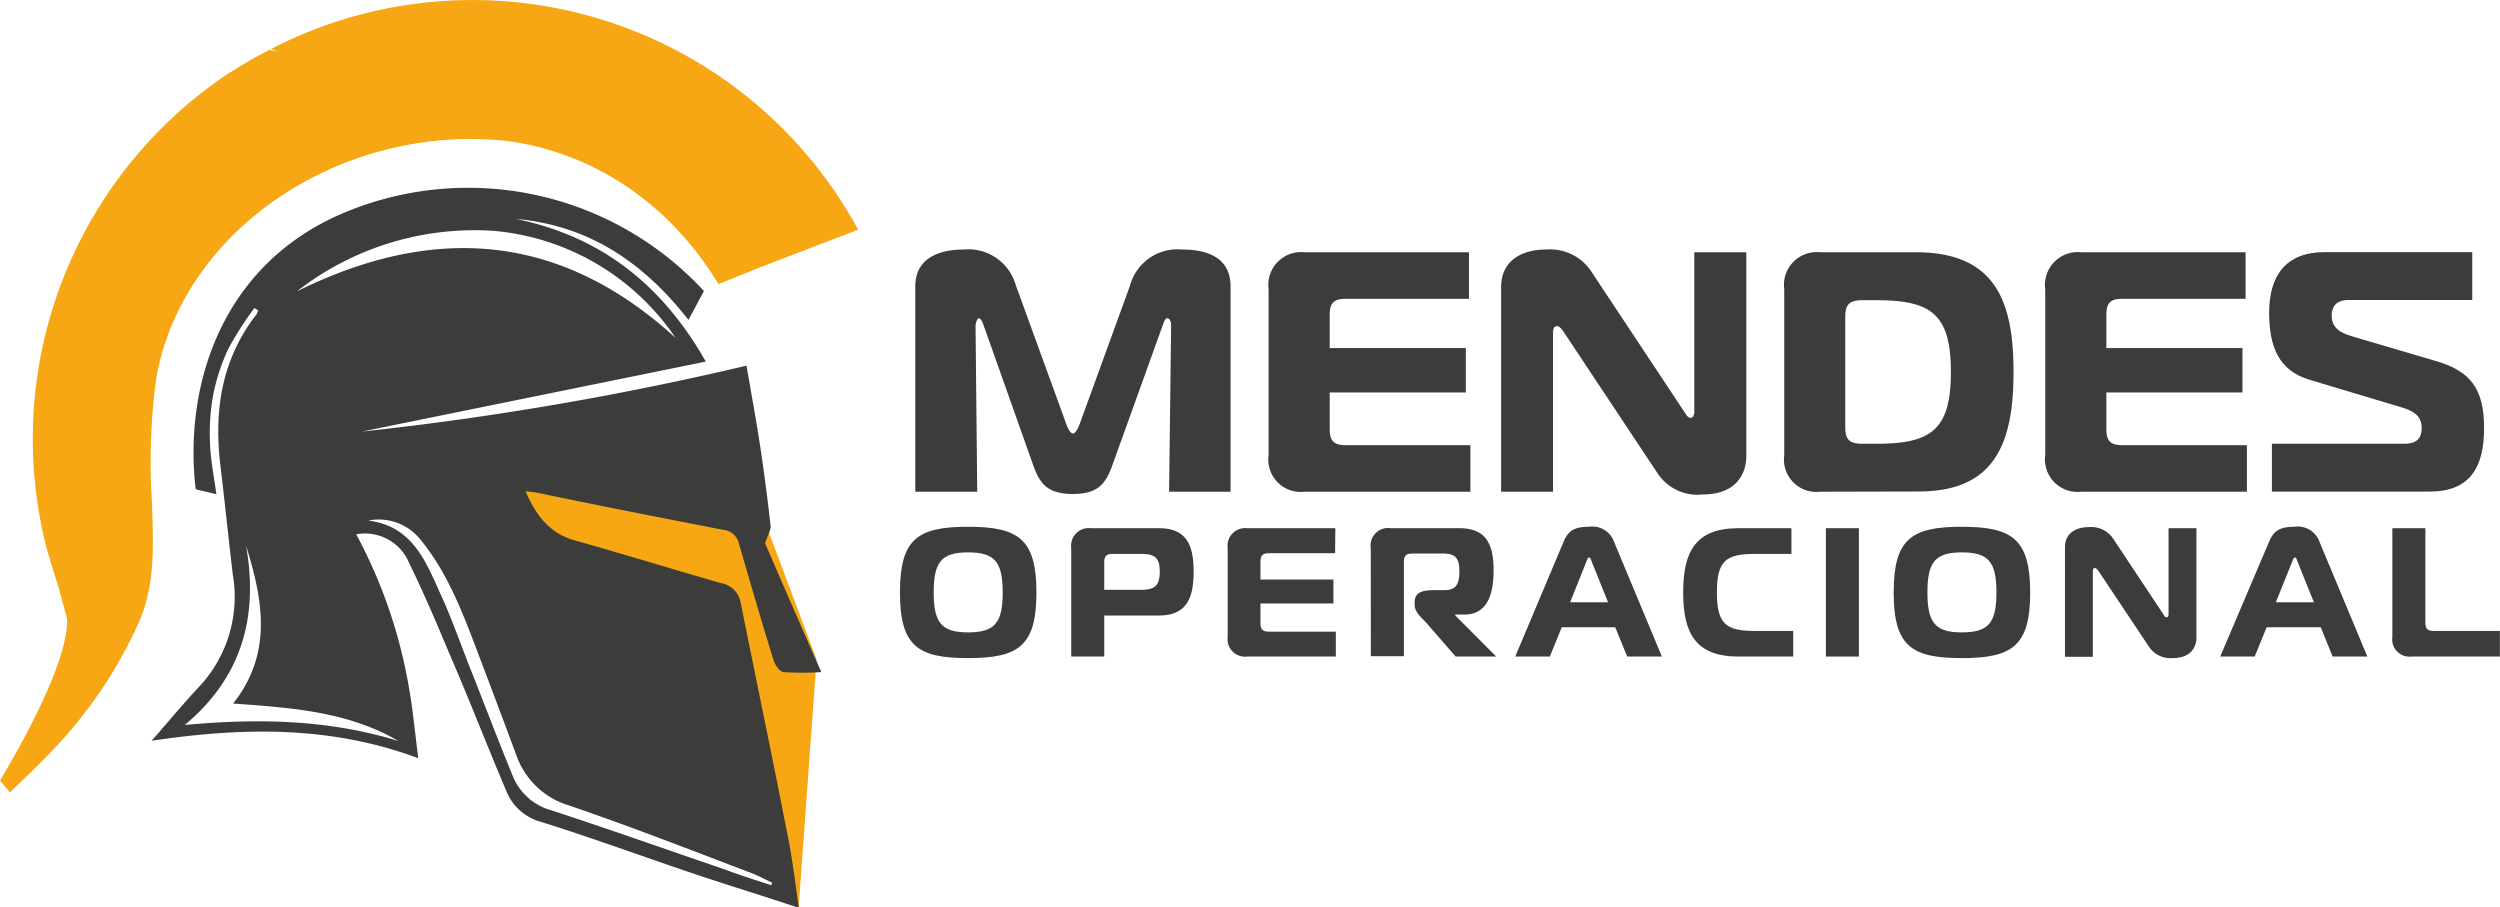 <svg xmlns="http://www.w3.org/2000/svg" id="Camada_1" data-name="Camada 1" viewBox="0 0 209.01 75.87"><defs><style>.cls-1{fill:#f6a713;}.cls-2{fill:#3c3c3b;}</style></defs><path class="cls-1" d="M45.94,47.49c.9,0,20.68,5.22,20.68,5.22L71,64.4,69.5,85.12,44.14,49.29Z" transform="translate(-2.73 -9.25)"></path><path class="cls-2" d="M61.74,39.48,33,45.33a261.11,261.11,0,0,0,32.14-5.51c.4,2.32.81,4.54,1.15,6.78s.62,4.43.87,6.65c0,.34-.22.71-.47,1.42,1.43,3.28,3,6.93,4.71,10.77a24.53,24.53,0,0,1-3.13,0c-.34,0-.74-.59-.87-1-1-3.22-1.94-6.46-2.88-9.7a1.5,1.5,0,0,0-1.36-1.2c-5.14-1-10.26-2-15.39-3.07-.32-.07-.64-.09-1.1-.15.85,2,2,3.48,4,4.08C54.79,55.55,58.86,56.81,63,58a2,2,0,0,1,1.65,1.62c1.33,6.61,2.71,13.21,4,19.83.36,1.81.56,3.65.87,5.7-3-1-5.89-1.88-8.71-2.83-4.28-1.44-8.52-3-12.82-4.35a4.32,4.32,0,0,1-2.87-2.45c-1.57-3.68-3-7.4-4.59-11.09-1.15-2.71-2.28-5.44-3.58-8.08a4,4,0,0,0-4.44-2.43,41.77,41.77,0,0,1,4.44,13c.32,1.82.48,3.67.75,5.72C30.35,69.9,23,70.05,15.41,71.18c1.44-1.65,2.67-3.14,4-4.55a11,11,0,0,0,2.78-9.37c-.35-2.94-.65-5.88-1-8.81-.61-4.7,0-9.09,3-12.94a1.05,1.05,0,0,0,.12-.31L24,35a28.21,28.21,0,0,0-2.17,3.39,16.47,16.47,0,0,0-1.29,3.95,18,18,0,0,0-.25,4c.05,1.38.33,2.75.53,4.23l-1.73-.42C18.07,41.48,21.26,31.29,31.58,27a26.83,26.83,0,0,1,30,6.58L60.29,36C56.56,31.23,52,28.1,45.86,27.55,52.86,29,58,32.91,61.74,39.48Zm5.47,43.78.08-.21c-.59-.28-1.18-.6-1.79-.83-5-1.9-10.07-3.88-15.17-5.62a6.72,6.72,0,0,1-4.45-4.26c-1.11-3-2.21-5.91-3.33-8.86-1.23-3.24-2.47-6.46-4.72-9.18a4.47,4.47,0,0,0-4.31-1.53c3.63.45,4.78,3.33,6,6.06.93,2,1.67,4.14,2.49,6.22,1.2,3,2.37,6.12,3.62,9.15A4.86,4.86,0,0,0,48.84,77c4.8,1.57,9.56,3.26,14.34,4.89C64.52,82.39,65.87,82.82,67.21,83.26ZM27.55,33.61c11.39-5.64,22-4.94,31.66,3.89A20.52,20.52,0,0,0,44,28.55,24.15,24.15,0,0,0,27.55,33.61ZM23.3,54.86c1.05,5.92-.33,11-5.12,15,6.13-.57,12.06-.45,17.86,1.34-4.22-2.46-8.92-2.78-13.82-3.13C25.56,63.85,24.7,59.38,23.3,54.86Z" transform="translate(-2.73 -9.25)"></path><path class="cls-1" d="M8.34,61c.11,4.06-5,12.47-5.61,13.5l.82,1c1.2-1.14,2.39-2.28,3.52-3.47a37.55,37.55,0,0,0,7.28-10.78c1.41-3.25,1.18-6.57,1.09-9.94a51.34,51.34,0,0,1,.38-10.6c2-10.91,12.75-19.38,25.36-19.83A33.31,33.31,0,0,1,44.8,21c3.63.4,12.12,2.39,18,12l2.49-1,0,0,.72-.3,8.45-3.24a.59.59,0,0,0,0-.08l-.12-.05.07,0A36.7,36.7,0,0,0,27,12.56c-.55.25-1.09.52-1.62.79l.62.22a7.19,7.19,0,0,0-.76-.14A36.16,36.16,0,0,0,22,15.3h.48c-.18,0-.34,0-.52,0A36.73,36.73,0,0,0,6.65,55.17c.09.3.35,1.23.95,3.08" transform="translate(-2.73 -9.25)"></path><path class="cls-2" d="M95.78,48c-.54,1.52-1.09,2.55-3.35,2.55s-2.83-1-3.37-2.55L85,36.55c-.11-.32-.26-.69-.43-.69s-.28.49-.28.63l.14,13.87H79.25V33.2c0-2.69,2.55-3.09,4.06-3.09a4.12,4.12,0,0,1,4.35,3l4.2,11.55c.12.34.34.83.57.83s.46-.49.58-.83l4.2-11.55a4.1,4.1,0,0,1,4.32-3c3.28,0,4.08,1.55,4.08,3.09V50.36h-5.14l.17-13.87c0-.4-.14-.63-.32-.63s-.28.29-.42.69Z" transform="translate(-2.73 -9.25)"></path><path class="cls-2" d="M125.54,34.23H115.25c-1,0-1.35.34-1.35,1.34v2.78h11.38v3.71H113.9v3.06c0,1,.35,1.35,1.35,1.35h10.41v3.89H111.79a2.71,2.71,0,0,1-3-3.06V33.43a2.74,2.74,0,0,1,3-3.09h13.75Z" transform="translate(-2.73 -9.25)"></path><path class="cls-2" d="M148.73,47.38c0,1.38-.75,3.21-3.66,3.21a4,4,0,0,1-3.8-1.83L133.46,37c-.23-.34-.4-.48-.54-.48s-.35,0-.35.57V50.36h-4.34V33.26c0-2.18,1.66-3.15,3.77-3.15a4.14,4.14,0,0,1,3.69,1.72l7.86,11.86c.15.2.26.49.52.49s.31-.34.31-.49V30.34h4.35Z" transform="translate(-2.73 -9.25)"></path><path class="cls-2" d="M154.9,50.36a2.71,2.71,0,0,1-3-3.06V33.43a2.74,2.74,0,0,1,3-3.09h8c6.69,0,8.17,4.15,8.17,10s-1.48,10-7.92,10ZM157,44.92c0,1.09.34,1.43,1.43,1.43h1.17c4.57,0,6.23-1.14,6.23-6s-1.66-6-6.23-6h-1.17c-1.09,0-1.43.35-1.43,1.43Z" transform="translate(-2.73 -9.25)"></path><path class="cls-2" d="M190.47,34.23H180.18c-1,0-1.35.34-1.35,1.34v2.78h11.38v3.71H178.83v3.06c0,1,.34,1.35,1.35,1.35h10.4v3.89H176.72a2.72,2.72,0,0,1-3-3.06V33.43a2.74,2.74,0,0,1,3-3.09h13.75Z" transform="translate(-2.73 -9.25)"></path><path class="cls-2" d="M192.67,46.35h11.09c1.38,0,1.43-.88,1.43-1.37,0-.68-.34-1.26-1.54-1.63L195.81,41c-2.6-.78-3.37-2.81-3.37-5.61,0-3,1.32-5.06,4.63-5.06h12.35v4H199.07c-.74,0-1.4.29-1.4,1.32,0,.77.4,1.32,1.6,1.69l7,2.06c3,.85,4.14,2.34,4.14,5.63s-1.17,5.32-4.57,5.32H192.67Z" transform="translate(-2.73 -9.25)"></path><path class="cls-2" d="M89.38,58.78c0,4.47-1.49,5.49-5.71,5.49s-5.7-1-5.7-5.49,1.49-5.49,5.7-5.49S89.38,54.32,89.38,58.78Zm-5.71,3.34c2.24,0,2.89-.81,2.89-3.34s-.65-3.35-2.89-3.35-2.88.82-2.88,3.35S81.44,62.12,83.67,62.12Z" transform="translate(-2.73 -9.25)"></path><path class="cls-2" d="M92.29,64.14V55.07a1.47,1.47,0,0,1,1.63-1.66h5.7c2.37,0,2.9,1.49,2.9,3.63s-.53,3.67-2.9,3.67H95.05v3.43Zm5.9-5.58c1.15,0,1.5-.44,1.5-1.52s-.35-1.48-1.5-1.48H95.77c-.54,0-.72.18-.72.72v2.28Z" transform="translate(-2.73 -9.25)"></path><path class="cls-2" d="M114.35,55.5h-5.52c-.53,0-.72.18-.72.72V57.7h6.1v2h-6.1v1.64c0,.53.19.72.72.72h5.58v2.08H107a1.46,1.46,0,0,1-1.63-1.64V55.07A1.47,1.47,0,0,1,107,53.41h7.37Z" transform="translate(-2.73 -9.25)"></path><path class="cls-2" d="M117.33,55.07A1.46,1.46,0,0,1,119,53.41h5.73c2.23,0,2.87,1.3,2.87,3.53,0,1.87-.46,3.69-2.44,3.69h-.76v.08l3.42,3.43h-3.39L122,61.35c-.4-.44-1-.92-1-1.52v-.24c0-.78.58-1,1.58-1h.9c1,0,1.26-.52,1.26-1.59s-.32-1.47-1.36-1.47h-2.56c-.54,0-.72.18-.72.72v7.86h-2.76Z" transform="translate(-2.73 -9.25)"></path><path class="cls-2" d="M133.45,54.55c.36-.85.8-1.26,2.12-1.26a1.92,1.92,0,0,1,2.1,1.26l4,9.59h-2.9l-1-2.45H133.3l-1,2.45h-2.89ZM134,59.6h3.17l-1.37-3.4c-.06-.17-.1-.34-.21-.34s-.17.17-.23.34Z" transform="translate(-2.73 -9.25)"></path><path class="cls-2" d="M148.06,64.14c-3.6,0-4.61-2-4.61-5.36s1-5.37,4.61-5.37h4.44v2.15h-3.07c-2.45,0-3.16.61-3.16,3.22S147,62,149.43,62h3.22v2.14Z" transform="translate(-2.73 -9.25)"></path><path class="cls-2" d="M155.38,64.14V53.41h2.76V64.14Z" transform="translate(-2.73 -9.25)"></path><path class="cls-2" d="M172.46,58.78c0,4.47-1.49,5.49-5.71,5.49s-5.7-1-5.7-5.49,1.49-5.49,5.7-5.49S172.46,54.32,172.46,58.78Zm-5.71,3.34c2.24,0,2.89-.81,2.89-3.34s-.65-3.35-2.89-3.35-2.88.82-2.88,3.35S164.52,62.12,166.75,62.12Z" transform="translate(-2.73 -9.25)"></path><path class="cls-2" d="M186.36,62.55c0,.73-.4,1.72-2,1.72a2.17,2.17,0,0,1-2-1L178.18,57c-.13-.18-.22-.26-.3-.26s-.18,0-.18.31v7.11h-2.33V55c0-1.16.89-1.68,2-1.68a2.21,2.21,0,0,1,2,.92l4.22,6.36c.07.11.13.26.27.26s.17-.18.17-.26V53.41h2.33Z" transform="translate(-2.73 -9.25)"></path><path class="cls-2" d="M192.43,54.55c.36-.85.8-1.26,2.12-1.26a1.92,1.92,0,0,1,2.1,1.26l4,9.59h-2.9l-1-2.45h-4.52l-1,2.45h-2.88ZM193,59.6h3.18l-1.37-3.4c-.06-.17-.1-.34-.21-.34s-.17.17-.23.34Z" transform="translate(-2.73 -9.25)"></path><path class="cls-2" d="M204.36,64.14a1.45,1.45,0,0,1-1.62-1.64V53.41h2.76v7.87c0,.53.18.72.72.72h5.51v2.14Z" transform="translate(-2.73 -9.25)"></path></svg>